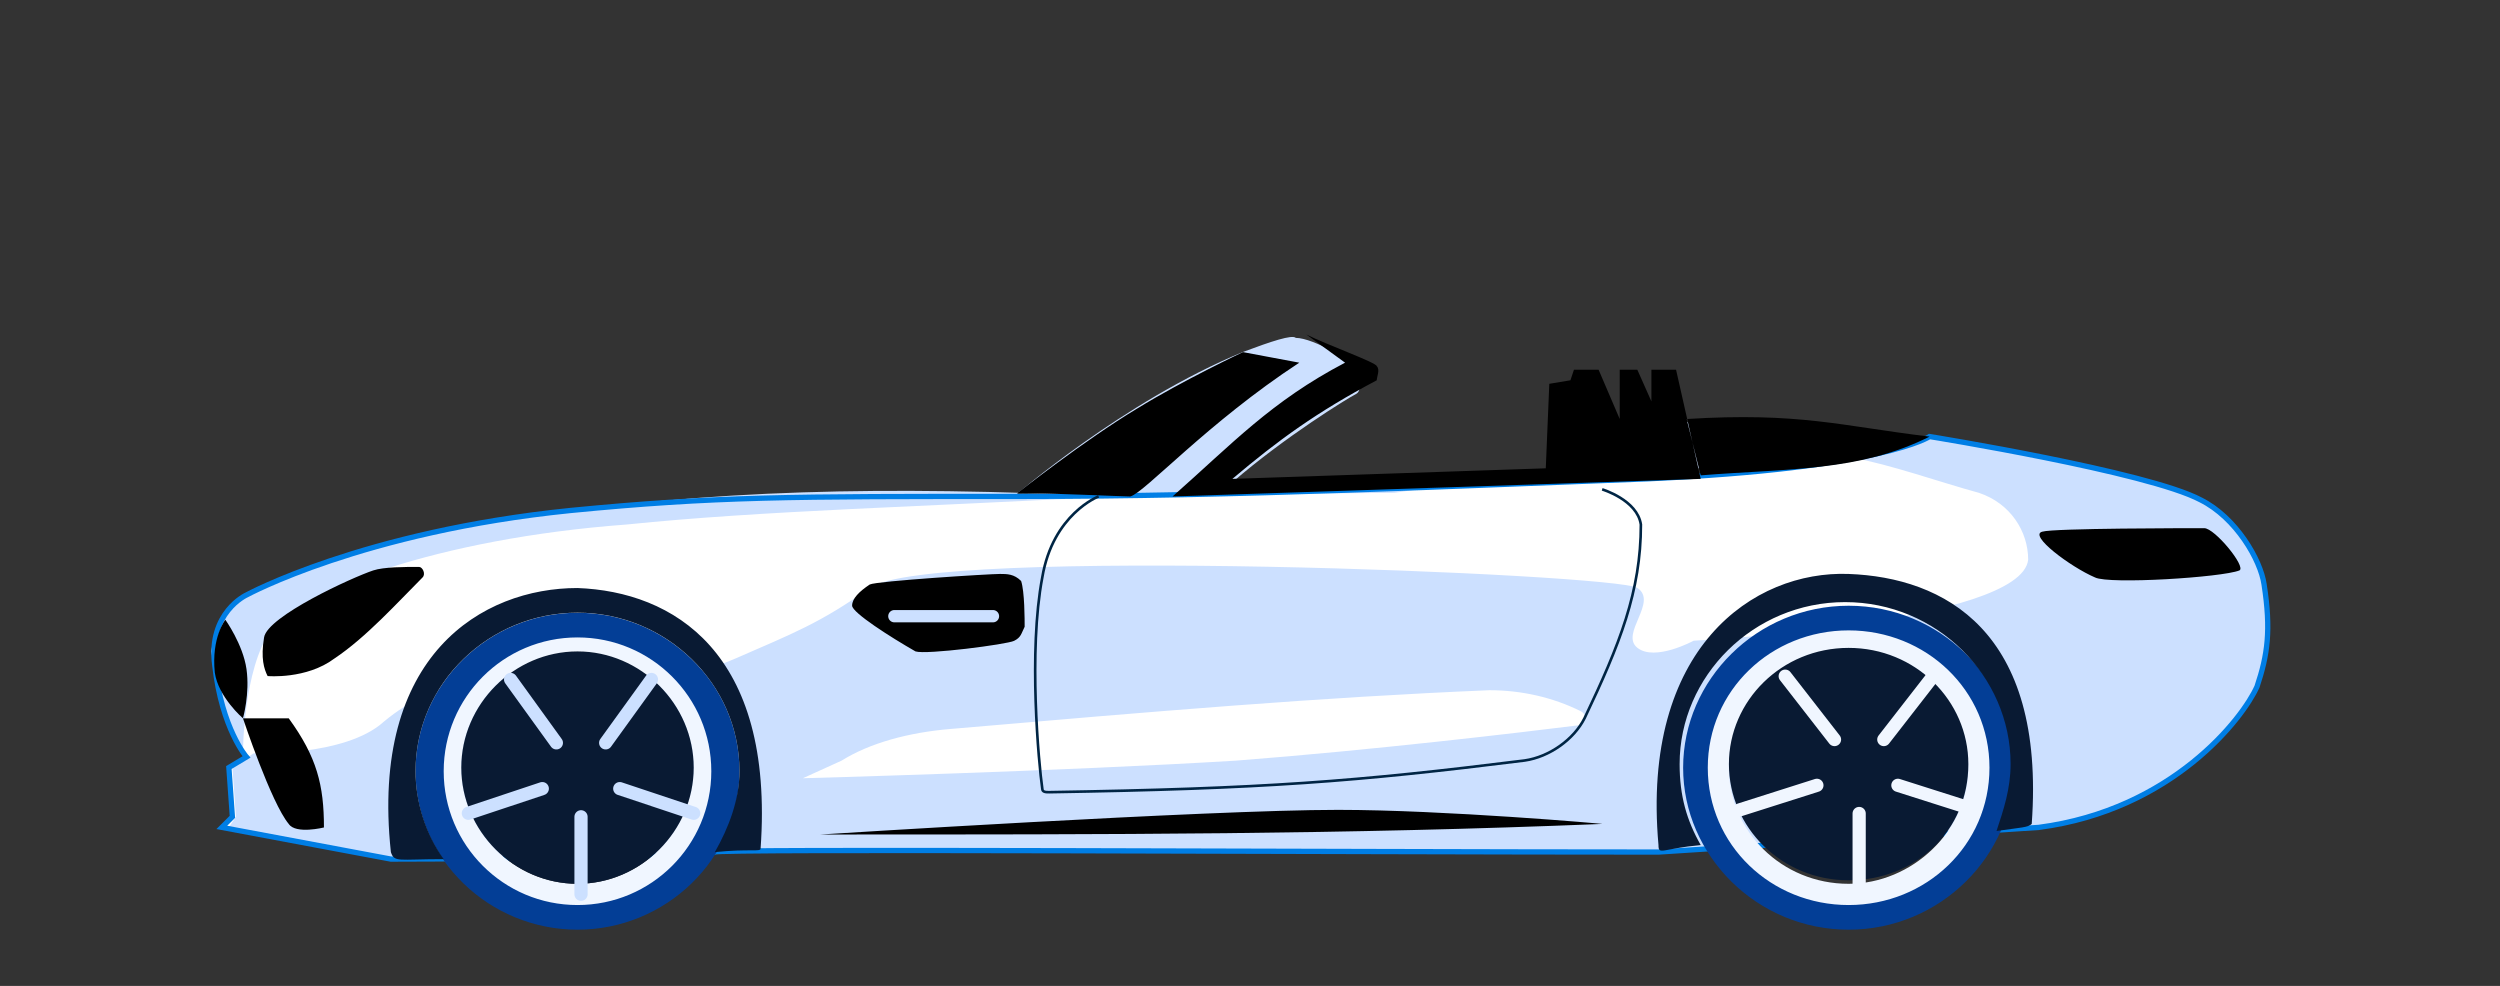 <svg width="71" height="28" viewBox="0 0 71 28" fill="none" xmlns="http://www.w3.org/2000/svg">
<rect x="0" y="0" width="71" height="28" fill="#333333" stroke="none"/>
<path d="M16.201 14.498C10.3 15.098 7 16.898 7 16.898C7 16.898 5.9 17.398 6.1 18.898C6.3 20.698 7 21.498 7 21.498L6.5 21.798L6.6 23.198L6.3 23.498L11.101 24.398C14.2 24.398 20.3 24.298 20.3 24.198C20.3 24.098 38.1 24.198 47.1 24.198L57.901 23.498C61.7 22.998 63.7 20.398 64.1 19.498C64.4 18.598 64.501 17.898 64.3 16.598C64.201 15.898 63.501 14.698 62.501 14.198C61.001 13.398 54.8 12.398 54.8 12.398C54.8 12.398 53.501 13.298 46.8 13.598C41.401 13.798 35.2 14.098 29 14.098C22.401 14.098 20.3 14.098 16.201 14.498Z" fill="white" stroke="#007EE5" stroke-width="0.1"/>
<path d="M35.3 9.996C31.9 11.396 28.8 14.096 28.8 14.096L39.6 13.996C45.5 13.096 52.6 13.496 54.6 12.496C52.3 12.096 50.9 11.796 47.7 11.996V13.296C42.1 13.496 34.8 13.796 35 13.696C36.5 12.396 38.3 11.296 38.5 11.196C38.7 11.096 38.6 10.796 38.5 10.496C38.5 10.296 37.3 9.596 36.8 9.596C36.7 9.496 36.1 9.696 35.3 9.996ZM7.7 17.896C6.9 18.996 6.9 21.396 6.9 21.396C6.4 20.496 6.2 19.796 6 18.496C6.1 17.796 6.3 17.396 6.9 16.896C6.9 16.896 9.3 15.496 14.8 14.696C20.3 13.896 25 13.796 31.6 14.096C26.2 14.396 21.7 14.496 17.8 14.896C12.4 15.296 8.5 16.796 7.7 17.896ZM10.9 20.496C9.8 21.496 7.2 21.396 7.2 21.396L6.6 21.796L6.7 23.196L6.5 23.496L11.2 24.396L20.2 24.196H46.9L57.7 23.496C59 23.396 59.4 23.196 60.6 22.696C62.1 21.996 62.6 21.296 63.8 20.096C64.3 18.996 64.5 17.896 64.3 16.596C64 15.596 63.7 14.996 62.4 14.096C59.6 13.296 57.8 12.896 54.8 12.396L52.6 12.996C53.7 13.196 55.1 13.696 56.2 13.996C57.1 14.296 57.6 15.096 57.6 15.896C57.4 17.696 48.1 18.196 48.1 18.196C48.1 18.196 47 18.796 46.5 18.396C46 17.996 47.1 17.096 46.5 16.696C45.9 16.296 26.4 15.496 24.7 16.696C23.3 17.696 22.5 17.996 20.9 18.696C17.2 20.296 13.9 17.996 10.9 20.496Z" fill="#CCE0FF"/>
<path d="M27.001 20.702C32.801 20.202 37.501 19.802 42.301 19.602C43.201 19.602 44.101 19.802 44.901 20.202C45.101 20.302 45.001 20.602 44.801 20.602C43.201 20.802 39.001 21.302 35.101 21.602C30.201 21.902 22.801 22.102 22.801 22.102L23.901 21.602C24.701 21.102 25.801 20.802 27.001 20.702Z" fill="white"/>
<path d="M16.201 14.498C10.3 15.098 7 16.898 7 16.898C7 16.898 5.9 17.398 6.1 18.898C6.3 20.698 7 21.498 7 21.498L6.5 21.798L6.6 23.198L6.3 23.498L11.101 24.398C14.2 24.398 20.3 24.298 20.3 24.198C20.3 24.098 38.1 24.198 47.1 24.198L57.901 23.498C61.7 22.998 63.7 20.398 64.1 19.498C64.4 18.598 64.501 17.898 64.3 16.598C64.201 15.898 63.501 14.698 62.501 14.198C61.001 13.398 54.8 12.398 54.8 12.398C54.8 12.398 53.501 13.298 46.8 13.598C41.401 13.798 35.2 14.098 29 14.098C22.401 14.098 20.3 14.098 16.201 14.498Z" stroke="#007EE5" stroke-width="0.15"/>
<path d="M16.399 17.7C14.099 17.7 12.199 19.6 12.199 21.9C12.199 24.2 14.099 26.1 16.399 26.1C18.699 26.1 20.599 24.2 20.599 21.9C20.599 19.5 18.699 17.7 16.399 17.7ZM16.399 25.1C14.599 25.1 13.099 23.6 13.099 21.8C13.099 20 14.599 18.5 16.399 18.5C18.199 18.5 19.699 20 19.699 21.8C19.699 23.6 18.199 25.1 16.399 25.1ZM52.499 17.5C50.099 17.5 48.099 19.4 48.099 21.7C48.099 24 49.999 25.9 52.499 25.9C54.999 25.9 56.899 24 56.899 21.7C56.799 19.4 54.899 17.5 52.499 17.5ZM52.499 25.1C50.599 25.1 49.099 23.6 49.099 21.8C49.099 20 50.599 18.5 52.499 18.5C54.399 18.5 55.899 20 55.899 21.8C55.899 23.6 54.299 25.1 52.499 25.1Z" fill="#F0F6FF"/>
<path d="M52.501 26.403C49.901 26.403 47.801 24.303 47.801 21.803C47.801 19.303 49.901 17.203 52.501 17.203C55.101 17.203 57.201 19.303 57.201 21.803C57.201 24.303 55.101 26.403 52.501 26.403ZM52.501 17.903C50.301 17.903 48.501 19.603 48.501 21.803C48.501 24.003 50.301 25.703 52.501 25.703C54.701 25.703 56.501 24.003 56.501 21.803C56.501 19.603 54.701 17.903 52.501 17.903ZM16.401 26.403C13.901 26.403 11.801 24.403 11.801 21.903C11.801 19.403 13.901 17.403 16.401 17.403C18.901 17.403 21.001 19.403 21.001 21.903C21.001 24.403 18.901 26.403 16.401 26.403ZM16.401 18.103C14.301 18.103 12.601 19.803 12.601 21.903C12.601 24.003 14.301 25.703 16.401 25.703C18.501 25.703 20.201 24.003 20.201 21.903C20.201 19.803 18.501 18.103 16.401 18.103Z" fill="#033E96"/>
<path d="M21.601 24.1C21.601 24.2 21.301 24.1 20.301 24.2C20.701 23.5 21.001 22.7 21.001 21.9C21.001 19.4 18.901 17.4 16.401 17.4C13.901 17.4 11.801 19.4 11.801 21.9C11.801 22.8 12.101 23.7 12.601 24.4C11.301 24.4 11.201 24.5 11.101 24.2C10.501 18.6 13.701 16.7 16.401 16.7C19.101 16.8 22.001 18.5 21.601 24.1ZM52.501 16.3C49.801 16.2 46.601 18.4 47.101 24C47.101 24.3 47.201 24.1 48.301 24C47.901 23.3 47.701 22.6 47.701 21.7C47.701 19.2 49.801 17.1 52.401 17.1C55.001 17.1 57.101 19.2 57.101 21.7C57.101 22.4 56.901 23 56.701 23.6C57.401 23.5 57.601 23.5 57.701 23.4C58.101 17.9 55.201 16.4 52.501 16.3ZM19.701 21.8C19.701 20 18.201 18.5 16.401 18.5C14.601 18.5 13.101 20 13.101 21.8C13.101 23.6 14.601 25.1 16.401 25.1C18.201 25.1 19.701 23.6 19.701 21.8ZM55.901 21.7C55.901 19.9 54.401 18.4 52.501 18.4C50.601 18.4 49.101 19.9 49.101 21.7C49.101 23.5 50.601 25 52.501 25C54.401 25 55.901 23.6 55.901 21.7Z" fill="#091A33"/>
<path d="M16.501 23.197V25.397M15.401 22.397L13.301 23.097M15.801 21.097L14.501 19.297M17.201 21.097L18.501 19.297M17.601 22.397L19.701 23.097" stroke="#CCE0FF" stroke-width="0.375" stroke-linecap="round"/>
<path d="M52.8 23.103V25.303M51.6 22.303L49.4 23.003M52.1 21.003L50.7 19.203M53.5 21.003L54.9 19.203M53.9 22.303L56.1 23.003" stroke="#F0F6FF" stroke-width="0.375" stroke-linecap="round"/>
<path d="M31.201 14.098C31.201 14.098 29.901 14.598 29.601 16.398C29.201 18.498 29.501 21.698 29.601 22.398C29.601 22.498 29.701 22.498 29.801 22.498C35.901 22.398 38.501 22.198 43.301 21.598C44.001 21.498 44.701 20.998 45.001 20.398C46.001 18.298 46.601 16.798 46.601 14.898C46.501 14.198 45.501 13.898 45.501 13.898" stroke="#002544" stroke-width="0.075"/>
<path d="M47.9 11.9L48.3 13.5C50.8 13.3 52.8 13.4 54.8 12.4C52.3 12.1 51.1 11.7 47.9 11.9ZM38.2 10.3L37.1 9.5C37.7 9.8 39.1 10.3 39.1 10.4C39.2 10.5 39.1 10.7 39.1 10.8C37.4 11.7 36.3 12.5 35 13.6L43.9 13.3L44 10.9L44.6 10.8L44.7 10.5H45.4L46 11.9V10.5H46.5L46.9 11.4V10.5H47.6L48.3 13.6L33.3 14.1C35 12.6 36.1 11.4 38.2 10.3ZM36.9 10.3L35.3 10C35.3 10 33.6 10.8 32.3 11.6C30.8 12.5 28.9 14 28.9 14C29.7 14 31.9 14.1 32.1 14.1C32.5 14 34.3 12 36.9 10.3ZM7 19C6.9 18.3 6.4 17.6 6.4 17.6C6.4 17.6 6 18.1 6.1 19.1C6.2 19.8 6.9 20.4 6.9 20.4C6.9 20.4 7.1 19.7 7 19ZM38 23C34.3 23 23.3 23.7 23.3 23.7C31.8 23.7 38.1 23.7 45.5 23.4C45.6 23.4 41 23 38 23ZM8.2 20.4H6.9C6.9 20.4 7.7 22.8 8.2 23.4C8.4 23.7 9.2 23.5 9.2 23.5C9.2 22.3 9 21.5 8.2 20.4ZM28.4 16.3C28.1 16.3 24.9 16.5 24.7 16.6C24.4 16.8 24.2 17 24.2 17.2C24.2 17.4 25.3 18.1 26 18.5C26.3 18.6 28.6 18.3 28.8 18.2C29 18.1 29 18 29.1 17.8C29.1 17.6 29.1 16.8 29 16.5C28.8 16.3 28.6 16.3 28.4 16.3ZM62.6 15C62.2 15 58.3 15 58 15.1C57.6 15.2 58.8 16.1 59.5 16.4C59.9 16.6 63.1 16.4 63.6 16.2C63.8 16.1 62.9 15 62.6 15ZM7.5 18.1C7.4 18.7 7.5 19 7.6 19.2C7.6 19.2 8.7 19.3 9.5 18.7C10.4 18.1 11.3 17.1 12 16.4C12.1 16.3 12 16.1 11.9 16.1C11.5 16.1 10.9 16.1 10.6 16.2C10 16.4 7.6 17.5 7.5 18.1Z" fill="black"/>
<path d="M25.4 17.5H28.2" stroke="#CCE0FF" stroke-width="0.35" stroke-linecap="round"/>
</svg>
